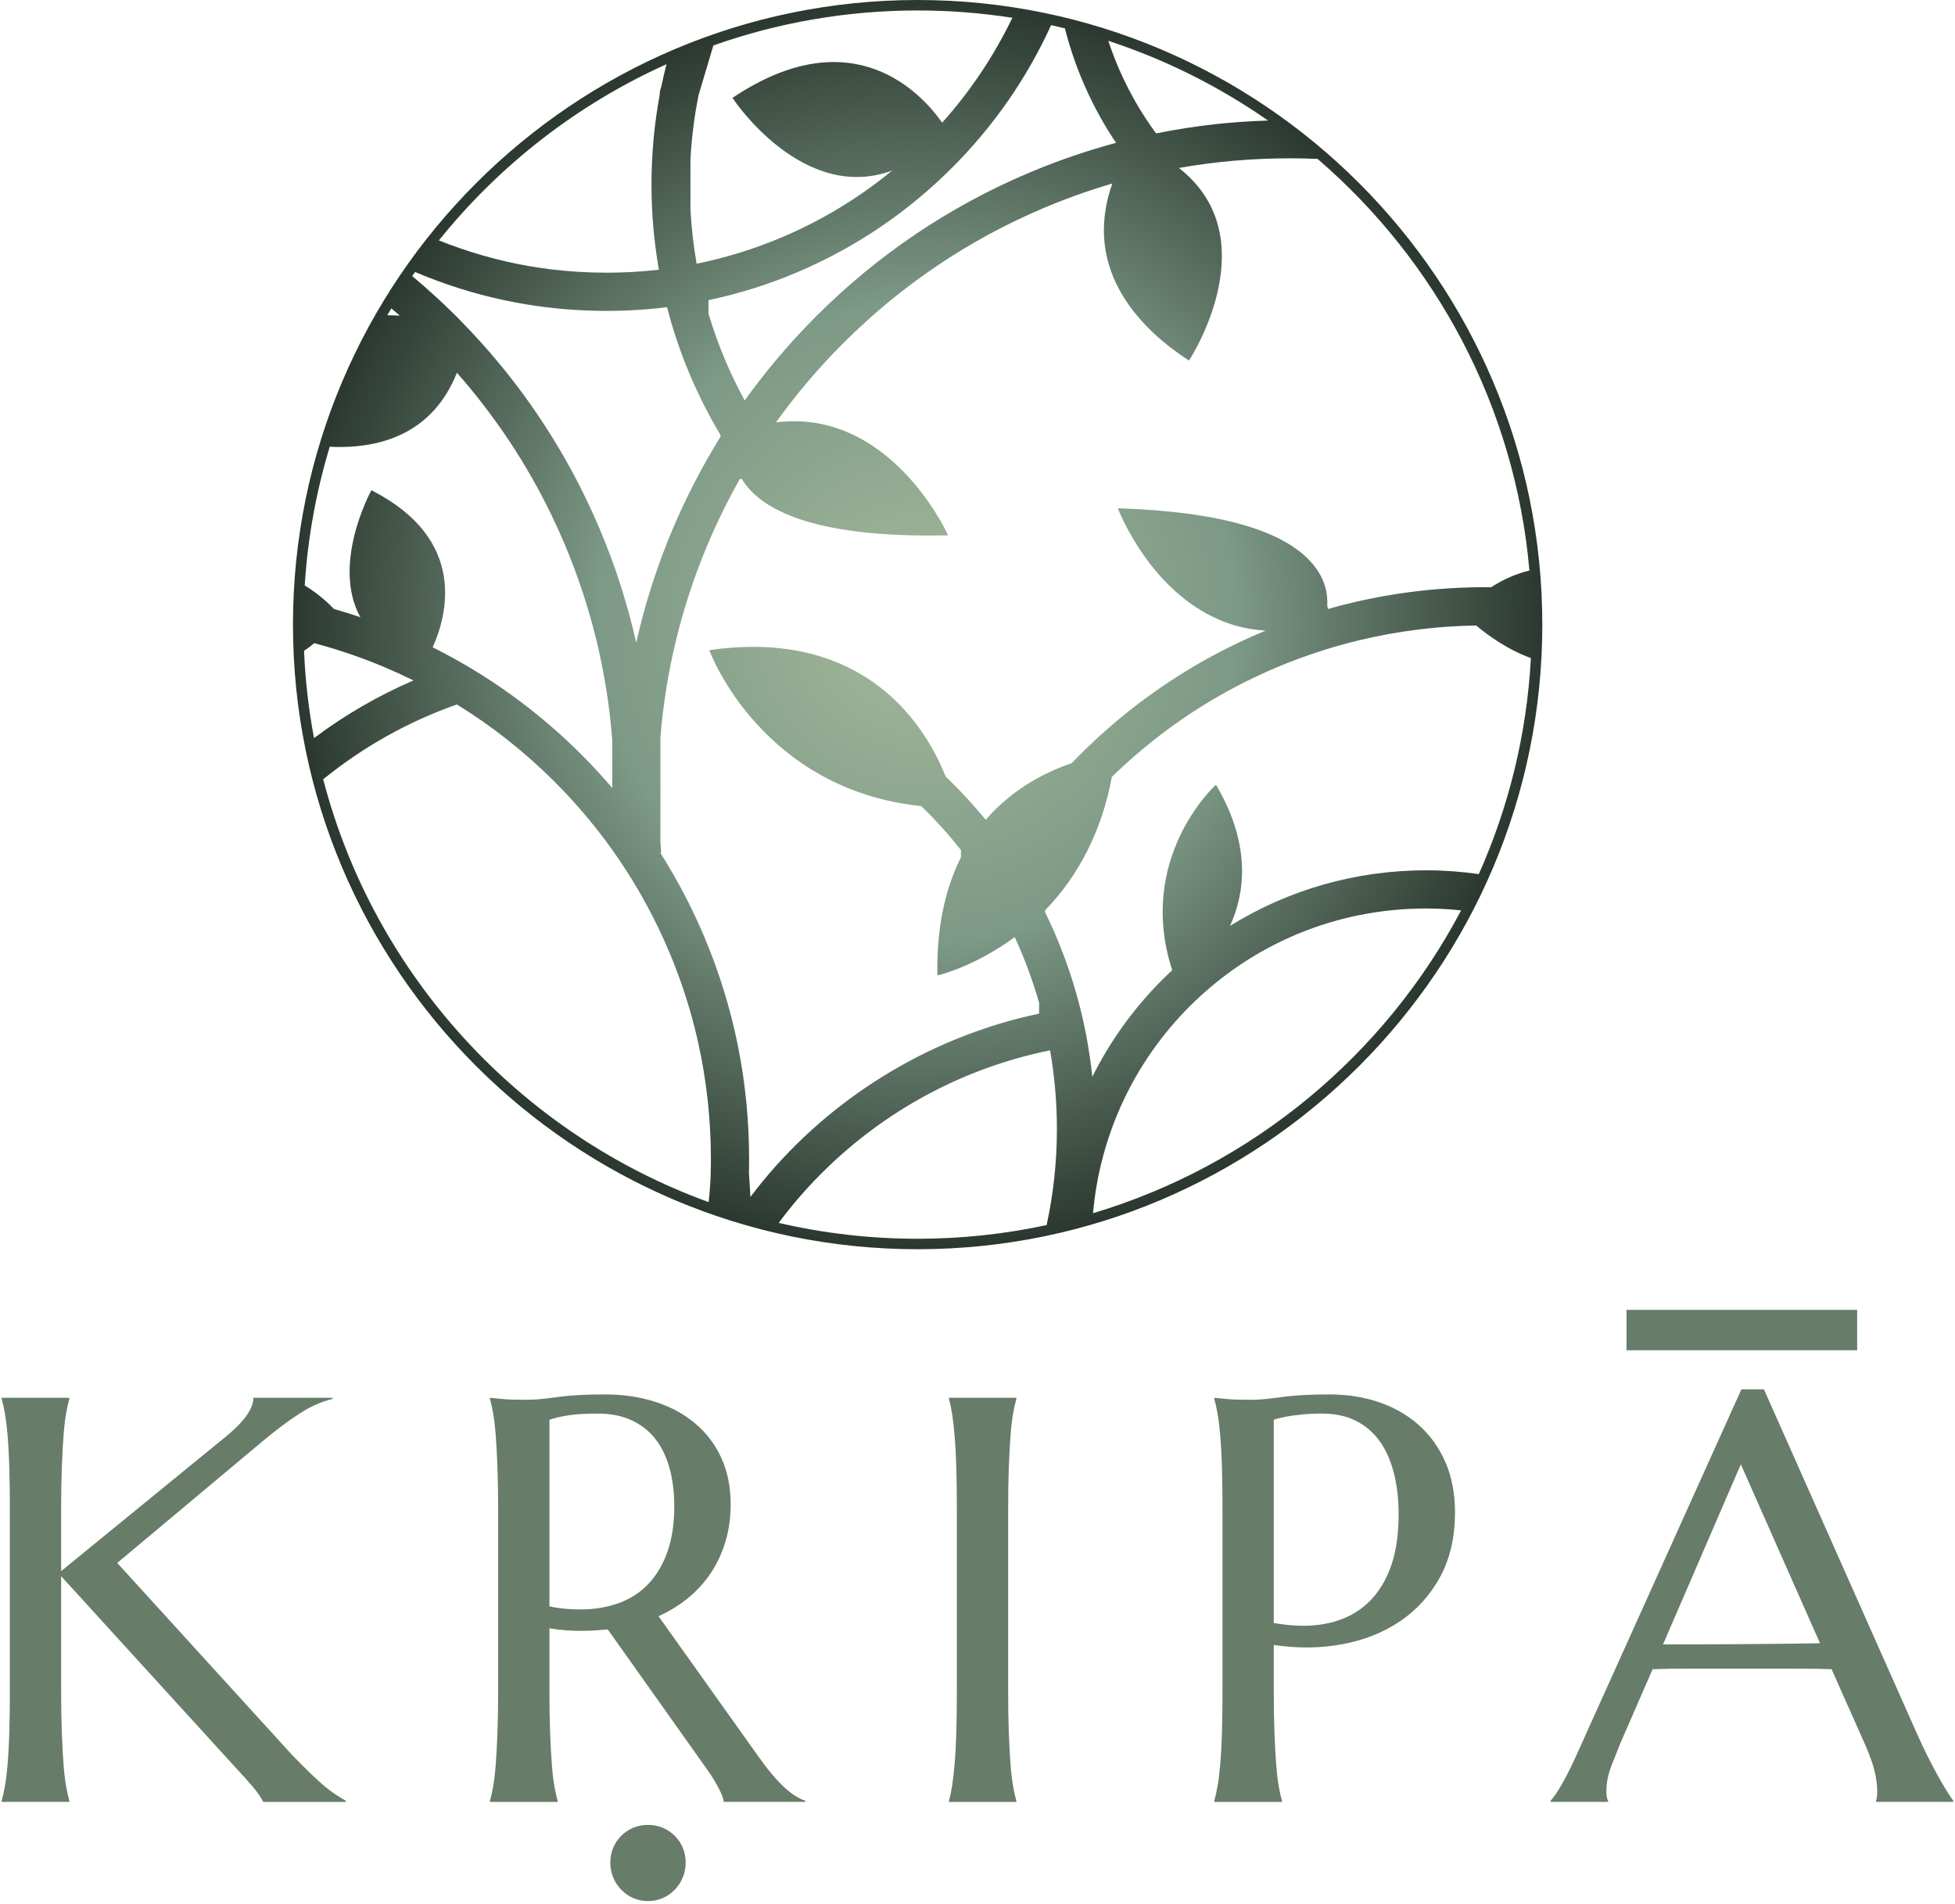 <?xml version="1.0" encoding="UTF-8"?>
<!-- Generator: Adobe Illustrator 16.0.0, SVG Export Plug-In . SVG Version: 6.00 Build 0)  -->
<svg xmlns="http://www.w3.org/2000/svg" xmlns:xlink="http://www.w3.org/1999/xlink" version="1.1" id="Layer_1" x="0px" y="0px" width="600px" height="584.352px" viewBox="0 0 600 584.352" xml:space="preserve">
<g>
	<g>
		<defs>
			<path id="SVGID_1_" d="M238.99,375.348c1.961-2.632,3.988-5.188,6.055-7.59c2.928-3.403,6.092-6.734,9.413-9.902     c18.912-18.046,42.356-30.312,67.823-35.481c1.387,7.986,2.086,16.145,2.086,24.266c0,9.887-1.066,19.76-3.15,29.376     c-12.768,2.74-26.011,4.197-39.587,4.197C266.97,380.213,252.697,378.527,238.99,375.348 M365.09,308.912     c19.387-19.387,45.166-30.065,72.582-30.065c3.543,0,7.154,0.203,10.758,0.579c-23.434,44.389-64.066,78.345-112.977,92.945     C337.557,348.449,348.01,325.992,365.09,308.912 M99.19,239.182c12.302-9.967,26.095-17.701,41.041-22.961     c10.815,6.667,20.898,14.644,29.972,23.716c15.045,15.046,26.857,32.565,35.106,52.068c0.985,2.331,1.943,4.756,2.846,7.201     c2.517,6.831,4.588,13.894,6.159,20.982c2.563,11.578,3.863,23.546,3.863,35.57c0,0.735-0.006,1.467-0.015,2.202l-0.009,0.397     c-0.008,0.623-0.021,1.245-0.038,1.869l-0.006,0.229c-0.075,2.655-0.29,5.467-0.633,8.509     C159.611,347.954,114.862,299.376,99.19,239.182 M93.314,199.756c1.071-0.712,2.121-1.484,3.117-2.353     c7.378,1.955,14.681,4.455,21.708,7.429c2.926,1.238,5.869,2.587,8.76,4.014c-10.786,4.636-21.037,10.591-30.528,17.694     C94.733,217.806,93.699,208.864,93.314,199.756 M335.234,330.447c-1.865-17.701-6.738-34.651-14.479-50.432v-0.608     c10.545-10.928,17.441-24.692,20.479-40.944c9.457-9.222,19.998-17.28,31.334-23.954c10.707-6.307,22.182-11.387,34.107-15.104     c3.457-1.079,6.99-2.055,10.504-2.898c11.732-2.817,23.797-4.338,35.865-4.522c3.898,3.264,9.881,7.511,16.799,9.994     c-1.27,23.494-6.859,45.855-15.988,66.306c-5.373-0.758-10.807-1.162-16.184-1.162c-21.412,0-42.18,5.893-60.172,17.062     c4.359-9.482,6.766-24.192-3.984-42.764l-0.311-0.536l-0.459,0.416c-0.24,0.22-23.975,22.327-13.037,56.32v0.202     c-1.104,1.03-2.037,1.926-2.91,2.799c-8.814,8.813-16.055,18.851-21.551,29.862L335.234,330.447z M140.229,114.41     c5.987,6.794,11.529,14.043,16.476,21.56c4.665,7.091,8.908,14.579,12.605,22.247c1.396,2.891,2.727,5.836,3.959,8.754     c8.155,19.276,13.061,39.525,14.653,60.374v14.523c-3.009-3.519-6.161-6.952-9.429-10.22     c-13.455-13.456-28.83-24.543-45.703-32.97c4.395-9.739,10.762-32.917-18.362-47.983l-0.436-0.227l-0.233,0.433     c-0.032,0.059-3.206,5.986-5.083,13.781c-2.35,9.762-1.682,18.285,1.93,24.755c-2.699-0.912-5.422-1.763-8.112-2.527     c-1.556-1.634-4.667-4.575-8.969-7.227c0.931-14.707,3.553-28.96,7.68-42.569c1.019,0.053,2.063,0.082,3.119,0.082     C117.424,137.195,132.917,132.816,140.229,114.41 M120.107,94.643c0.902,0.767,1.771,1.515,2.605,2.248     c-1.298-0.096-2.584-0.129-3.86-0.126C119.268,96.056,119.683,95.346,120.107,94.643 M184.07,162.402     c-1.33-3.146-2.771-6.325-4.28-9.449c-4.957-10.256-10.803-20.147-17.372-29.401c-6.167-8.68-13.137-17.014-20.697-24.746     c-0.146-0.171-0.301-0.327-0.446-0.459l-0.476-0.489c-0.259-0.263-0.515-0.528-0.779-0.79     c-4.151-4.152-8.696-8.293-13.506-12.322c0.294-0.426,0.585-0.85,0.882-1.273c0.125,0.056,0.247,0.112,0.374,0.166     c17.288,7.313,35.619,11.262,54.478,11.736c7.497,0.197,15.08-0.174,22.468-1.082c1.538,5.954,3.467,11.871,5.734,17.596     c2.961,7.473,6.556,14.751,10.681,21.649v0.508c-5.589,9.003-10.532,18.539-14.687,28.355     c-4.761,11.262-8.52,22.972-11.186,34.847C192.593,185.374,188.833,173.663,184.07,162.402 M365.162,110.245     c0.246-0.375,24.07-37.266-3.348-58.691c11.141-1.967,22.582-2.964,34.025-2.964c2.781,0,5.65,0.064,8.529,0.185     c36.293,31.208,60.604,75.966,65.018,126.345c-3.979,0.948-7.932,2.647-11.762,5.13c-16.902-0.195-33.797,2.051-50.072,6.666     l-0.211-1.091c0.193-3.448-0.564-7.945-4.264-12.474c-8.506-10.423-28.438-16.25-59.242-17.328l-0.758-0.027l0.277,0.707     c0.033,0.095,3.688,9.367,11.318,18.49c6.725,8.041,17.936,17.537,33.764,18.354c-7.523,3.111-14.855,6.758-21.822,10.859     c-13.836,8.147-26.514,18.181-37.689,29.822c-7.42,2.515-17.928,7.561-26.404,17.397c-1.354-1.655-2.753-3.29-4.162-4.868     c-2.594-2.898-5.321-5.72-8.11-8.38c-2.042-5.1-4.633-9.902-7.698-14.275c-9.779-13.951-28.866-29.547-64.234-24.639l-0.61,0.086     l0.211,0.581c0.155,0.423,16.029,42.244,64.816,47.291c4.36,4.211,8.448,8.747,12.19,13.485v2.217     c-4.996,9.972-7.45,21.934-7.235,35.635l0.012,0.621l0.606-0.148c0.109-0.023,11.123-2.727,23.102-11.608     c3.02,6.481,5.514,13.258,7.498,20.179v3.313c-31.992,6.744-61.338,24.097-82.751,48.995c-2.008,2.339-3.961,4.782-5.85,7.278     l-0.457-7.494c0.011-0.446,0.02-0.893,0.028-1.344l0.008-0.437c0.009-0.784,0.014-1.569,0.014-2.356     c0-23.693-4.639-46.679-13.795-68.323c-3.726-8.813-8.2-17.365-13.294-25.422c0.073-0.478,0.09-0.958,0.045-1.429     c-0.065-0.709-0.114-1.427-0.174-2.142v-32.159c1.676-20.475,6.546-40.365,14.561-59.313c2.898-6.856,6.226-13.597,9.889-20.065     l0.614,0.22c5.259,8.636,20.53,18.032,62.453,17.203l0.756-0.014l-0.311-0.689c-0.178-0.39-17.806-38.398-52.494-33.97     c6.153-8.586,13.09-16.754,20.633-24.297c17.803-17.803,38.53-31.779,61.612-41.542c6.83-2.888,13.889-5.406,20.992-7.484     c-9.766,27.498,10.203,45.641,23.082,54.055l0.416,0.271L365.162,110.245z M169.191,82.679c-2.28-0.278-4.578-0.616-6.833-1.008     c-9.401-1.628-18.703-4.284-27.665-7.883c18.586-23.111,42.495-41.768,69.853-54.077c-0.582,2.297-1.112,4.561-1.548,6.691     l-0.323,1.117c-0.167,0.577-0.243,1.177-0.219,1.676c-1.667,9.004-2.512,18.249-2.512,27.476c0,8.741,0.766,17.523,2.274,26.113     c-5.313,0.611-10.705,0.915-16.092,0.915C180.444,83.698,174.766,83.358,169.191,82.679 M354.168,40.065     c-0.289-0.403-0.572-0.807-0.859-1.215l-0.342-0.492c-0.275-0.402-0.547-0.805-0.818-1.208l-0.344-0.517     c-0.262-0.403-0.527-0.81-0.785-1.215l-0.34-0.532c-0.256-0.405-0.504-0.809-0.752-1.216l-0.34-0.556     c-0.242-0.402-0.48-0.806-0.715-1.212l-0.336-0.578c-0.232-0.402-0.457-0.807-0.684-1.211l-1.309-2.429     c-0.209-0.4-0.416-0.799-0.619-1.203l-0.32-0.648c-0.197-0.396-0.395-0.798-0.584-1.198l-0.316-0.668     c-0.189-0.397-0.373-0.795-0.555-1.194l-0.311-0.693c-0.178-0.394-0.352-0.792-0.52-1.188l-0.303-0.712     c-0.168-0.396-0.332-0.79-0.492-1.184l-0.295-0.737c-0.156-0.393-0.309-0.786-0.459-1.18l-0.287-0.756     c-0.146-0.392-0.291-0.78-0.432-1.174l-0.277-0.779c-0.135-0.39-0.268-0.778-0.398-1.164l-0.221-0.672     c17.619,5.769,34.1,14.068,49.018,24.468c-5.271,0.167-10.553,0.507-15.705,1.064c-6.24,0.672-12.518,1.643-18.656,2.885     L354.168,40.065z M217.442,96.28v-4.143c9.238-1.964,18.34-4.805,27.069-8.499c17.857-7.554,33.893-18.363,47.661-32.131     c12.75-12.749,22.982-27.481,30.421-43.792c1.42,0.316,2.832,0.648,4.236,0.994l0.098,0.385c0.104,0.408,0.215,0.817,0.322,1.227     l0.244,0.887c0.119,0.418,0.234,0.837,0.355,1.257l0.248,0.834c0.131,0.431,0.262,0.862,0.395,1.291l0.248,0.78     c0.143,0.445,0.287,0.889,0.434,1.332l0.24,0.697c0.158,0.47,0.318,0.934,0.486,1.403l0.213,0.583     c0.18,0.499,0.361,0.997,0.549,1.493l0.166,0.425c0.207,0.549,0.42,1.098,0.686,1.755c1.584,3.942,3.416,7.843,5.475,11.645     c0.309,0.569,0.625,1.139,0.992,1.792l0.074,0.135c0.303,0.534,0.613,1.066,0.924,1.593l0.182,0.313     c0.303,0.509,0.609,1.016,0.922,1.518l0.227,0.369c0.301,0.488,0.609,0.975,0.92,1.457l0.262,0.41     c0.305,0.473,0.617,0.946,0.934,1.415l0.09,0.138c-9.043,2.427-18.018,5.513-26.684,9.177     c-24.477,10.352-46.46,25.171-65.336,44.05c-8.025,8.027-15.404,16.719-21.941,25.848     C223.928,114.458,220.2,105.521,217.442,96.28 M211.909,64.364V48.822c0.37-6.62,1.189-13.196,2.483-19.615     c0.977-3.35,1.999-6.758,2.999-10.074c0.516-1.721,1.035-3.449,1.552-5.186c19.622-6.94,40.717-10.73,62.687-10.73     c9.883,0,19.588,0.769,29.064,2.243c-5.635,11.699-12.878,22.527-21.547,32.195c-6.108-8.73-27.197-32.228-63.922-7.897     l-0.415,0.275l0.274,0.414c0.219,0.335,21.4,31.964,48.72,21.91c-10.24,8.42-21.617,15.306-33.861,20.485     c-8.425,3.564-17.218,6.289-26.141,8.101C212.832,75.476,212.216,69.927,211.909,64.364 M89.915,191.714     c0,105.711,86.003,191.714,191.714,191.714c105.71,0,191.712-86.003,191.712-191.714S387.34,0,281.629,0     C175.918,0,89.915,86.003,89.915,191.714"></path>
		</defs>
		<clipPath id="SVGID_2_">
			<use xlink:href="#SVGID_1_" overflow="visible"></use>
		</clipPath>
		
			<radialGradient id="SVGID_3_" cx="-199.154" cy="801.342" r="1.595" gradientTransform="matrix(120.171 0 0 -120.171 24214.188 96489.5)" gradientUnits="userSpaceOnUse">
			<stop offset="0" style="stop-color:#A4B99A"></stop>
			<stop offset="0.439" style="stop-color:#829D89"></stop>
			<stop offset="0.511" style="stop-color:#7D9987"></stop>
			<stop offset="1" style="stop-color:#2B382F"></stop>
		</radialGradient>
		<rect x="89.915" clip-path="url(#SVGID_2_)" fill="url(#SVGID_3_)" width="383.427" height="383.429"></rect>
	</g>
	<g>
		<path fill="#677C69" d="M0.515,552.719c0.346-1.21,0.677-2.71,0.995-4.497c0.317-1.787,0.591-4.007,0.822-6.66    c0.229-2.652,0.403-5.81,0.518-9.471c0.116-3.663,0.173-7.942,0.173-12.847v-56.307c0-4.899-0.057-9.182-0.173-12.844    c-0.115-3.662-0.289-6.833-0.518-9.516c-0.231-2.682-0.505-4.915-0.822-6.703c-0.317-1.787-0.649-3.285-0.995-4.498v-0.345h20.759    v0.345c-0.346,1.213-0.678,2.711-0.994,4.498c-0.318,1.788-0.578,4.021-0.778,6.703c-0.204,2.683-0.376,5.854-0.52,9.516    c-0.145,3.662-0.216,7.944-0.216,12.844v19.288l50.512-41.257c5.65-4.614,8.476-8.592,8.476-11.937h24.306v0.345    c-3.403,0.809-6.849,2.353-10.337,4.628c-3.489,2.278-7.194,5.06-11.114,8.347l-44.631,37.366l53.713,58.988    c2.249,2.307,4.165,4.226,5.752,5.752c1.584,1.528,2.984,2.799,4.194,3.808c1.212,1.01,2.321,1.846,3.331,2.508    c1.008,0.664,2.061,1.313,3.157,1.945v0.346H80.782c-0.231-0.52-0.62-1.18-1.167-1.989c-0.549-0.806-1.183-1.644-1.903-2.508    c-0.722-0.865-1.5-1.759-2.335-2.682c-0.837-0.922-1.63-1.787-2.379-2.596l-54.231-59.508v35.462    c0,4.904,0.071,9.184,0.216,12.847c0.144,3.661,0.316,6.818,0.52,9.471c0.201,2.653,0.46,4.873,0.778,6.66    c0.316,1.787,0.648,3.287,0.994,4.497v0.346H0.515V552.719z"></path>
		<path fill="#677C69" d="M168.626,519.244c0,4.904,0.072,9.184,0.216,12.847c0.143,3.661,0.316,6.818,0.52,9.471    c0.2,2.653,0.46,4.873,0.778,6.66c0.316,1.787,0.648,3.287,0.994,4.497v0.346h-20.759v-0.346c0.346-1.21,0.677-2.71,0.995-4.497    c0.316-1.787,0.576-4.007,0.778-6.66c0.201-2.652,0.374-5.796,0.519-9.429c0.143-3.632,0.216-7.928,0.216-12.889v-56.307    c0-4.899-0.073-9.182-0.216-12.844c-0.145-3.662-0.318-6.818-0.519-9.472c-0.203-2.651-0.462-4.888-0.778-6.703    c-0.318-1.816-0.649-3.329-0.995-4.542v-0.345l3.633,0.345c1.095,0.118,2.321,0.188,3.676,0.217    c1.354,0.03,2.753,0.043,4.195,0.043c2.249,0,5.289-0.273,9.125-0.821c3.834-0.547,8.721-0.822,14.661-0.822    c5.536,0,10.653,0.75,15.354,2.251c4.698,1.497,8.778,3.69,12.238,6.572c3.46,2.885,6.155,6.416,8.087,10.596    c1.931,4.183,2.898,8.925,2.898,14.229c0,4.149-0.534,7.999-1.6,11.546c-1.068,3.545-2.567,6.761-4.499,9.644    c-1.932,2.886-4.252,5.435-6.962,7.654c-2.711,2.221-5.739,4.081-9.082,5.581l30.359,42.64c1.498,2.135,2.897,3.979,4.194,5.536    c1.298,1.556,2.537,2.897,3.72,4.023c1.181,1.122,2.32,2.046,3.416,2.766c1.095,0.724,2.219,1.284,3.373,1.688v0.346h-24.996    c-0.173-1.095-0.736-2.552-1.687-4.368c-0.952-1.816-2.063-3.618-3.33-5.406l-30.62-43.159c-1.328,0.116-2.653,0.216-3.978,0.302    c-1.327,0.087-2.682,0.131-4.065,0.131c-1.615,0-3.245-0.058-4.888-0.173c-1.643-0.115-3.301-0.317-4.973-0.606V519.244z     M168.626,493.038c1.556,0.347,3.142,0.591,4.757,0.733c1.614,0.146,3.171,0.219,4.671,0.219c4.324,0,8.273-0.648,11.849-1.947    c3.575-1.297,6.617-3.271,9.125-5.926c2.508-2.651,4.455-5.953,5.839-9.903c1.383-3.947,2.075-8.577,2.075-13.881    c0-4.325-0.49-8.246-1.47-11.765c-0.982-3.517-2.437-6.499-4.368-8.951c-1.933-2.452-4.369-4.354-7.31-5.709    c-2.94-1.354-6.372-2.033-10.292-2.033c-3.979,0-7.151,0.202-9.515,0.606c-2.365,0.404-4.152,0.836-5.362,1.298V493.038z"></path>
		<path fill="#677C69" d="M291.243,552.719c0.345-1.21,0.66-2.71,0.951-4.497c0.287-1.787,0.548-4.007,0.778-6.66    c0.231-2.652,0.401-5.81,0.518-9.471c0.114-3.663,0.174-7.942,0.174-12.847v-56.307c0-4.899-0.061-9.182-0.174-12.844    c-0.116-3.662-0.287-6.833-0.518-9.516c-0.23-2.682-0.492-4.915-0.778-6.703c-0.291-1.787-0.605-3.285-0.951-4.498v-0.345h20.671    v0.345c-0.346,1.213-0.68,2.711-0.994,4.498c-0.318,1.788-0.576,4.021-0.779,6.703c-0.203,2.683-0.377,5.854-0.521,9.516    s-0.215,7.944-0.215,12.844v56.307c0,4.904,0.07,9.184,0.215,12.847c0.145,3.661,0.318,6.818,0.521,9.471    c0.203,2.653,0.461,4.873,0.779,6.66c0.314,1.787,0.648,3.287,0.994,4.497v0.346h-20.671V552.719z"></path>
		<path fill="#677C69" d="M372.678,429.032c1.154,0.116,2.365,0.231,3.635,0.345c1.094,0.118,2.32,0.188,3.676,0.217    c1.354,0.03,2.752,0.043,4.195,0.043c2.25,0,5.289-0.273,9.123-0.821c3.836-0.547,8.723-0.822,14.664-0.822    c5.535,0,10.652,0.81,15.352,2.424s8.777,3.977,12.24,7.092c3.457,3.113,6.154,6.905,8.086,11.374    c1.93,4.468,2.898,9.556,2.898,15.267c0,7.668-1.529,14.3-4.584,19.894c-3.059,5.593-7.15,10.119-12.283,13.578    c-5.133,3.462-11.043,5.811-17.732,7.05c-6.691,1.24-13.695,1.312-21.018,0.217v14.356c0,4.904,0.072,9.184,0.217,12.847    c0.143,3.661,0.314,6.818,0.518,9.471c0.205,2.653,0.461,4.873,0.781,6.66c0.314,1.787,0.646,3.287,0.992,4.497v0.346h-20.76    v-0.346c0.348-1.21,0.678-2.71,0.996-4.497s0.592-4.007,0.822-6.66c0.229-2.652,0.4-5.81,0.52-9.471    c0.115-3.663,0.172-7.942,0.172-12.847v-56.307c0-4.899-0.057-9.182-0.172-12.844c-0.119-3.662-0.291-6.833-0.52-9.516    c-0.23-2.682-0.504-4.915-0.822-6.703c-0.318-1.787-0.648-3.285-0.996-4.498V429.032z M390.93,498.141    c5.65,1.037,10.828,1.14,15.527,0.303c4.699-0.835,8.734-2.621,12.107-5.363c3.375-2.736,5.994-6.442,7.871-11.114    c1.875-4.67,2.811-10.378,2.811-17.124c0-4.671-0.49-8.924-1.471-12.76c-0.979-3.833-2.436-7.092-4.367-9.773    c-1.93-2.682-4.367-4.757-7.309-6.227c-2.941-1.472-6.371-2.207-10.293-2.207c-2.479,0-4.641,0.101-6.486,0.304    c-1.848,0.203-3.404,0.418-4.67,0.648c-1.502,0.289-2.742,0.605-3.721,0.952V498.141z"></path>
		<path fill="#677C69" d="M575.785,553.064v-0.346c0.117-0.288,0.199-0.72,0.258-1.297c0.059-0.576,0.09-1.094,0.09-1.557    c0-1.788-0.246-3.763-0.736-5.926s-1.426-4.856-2.813-8.086l-10.465-23.527c-3.23-0.115-7.525-0.173-12.887-0.173    c-5.363,0-11.158,0-17.387,0c-4.553,0-8.949,0-13.189,0c-4.238,0-8.059,0.058-11.459,0.173l-9.947,22.835    c-0.867,2.135-1.789,4.47-2.77,7.006c-0.98,2.538-1.471,5.104-1.471,7.698c0,0.749,0.057,1.368,0.172,1.858    c0.117,0.49,0.23,0.821,0.348,0.995v0.346h-17.645v-0.346c1.035-1.095,2.336-3.041,3.893-5.839    c1.557-2.795,3.258-6.298,5.104-10.509l49.559-109.934h6.92l46.969,105.695c1.096,2.479,2.232,4.886,3.414,7.223    c1.182,2.335,2.293,4.426,3.332,6.27c1.039,1.847,1.961,3.405,2.768,4.672c0.809,1.27,1.355,2.076,1.643,2.422v0.346H575.785z     M519.736,504.714c3.344,0,6.775-0.012,10.293-0.043c3.518-0.028,6.965-0.057,10.336-0.087c3.375-0.027,6.617-0.056,9.73-0.086    c3.115-0.029,5.941-0.07,8.479-0.131l-24.305-54.921l-23.873,55.268H519.736z"></path>
	</g>
	<path fill="#677C69" d="M187.305,571.673c0-6.608,5.234-11.566,11.567-11.566c6.334,0,11.569,4.958,11.569,11.566   c0,6.61-5.235,11.844-11.569,11.844C192.54,583.517,187.305,578.283,187.305,571.673"></path>
	<rect x="499.189" y="402.042" fill="#677C69" width="70.783" height="12.396"></rect>
</g>
</svg>

